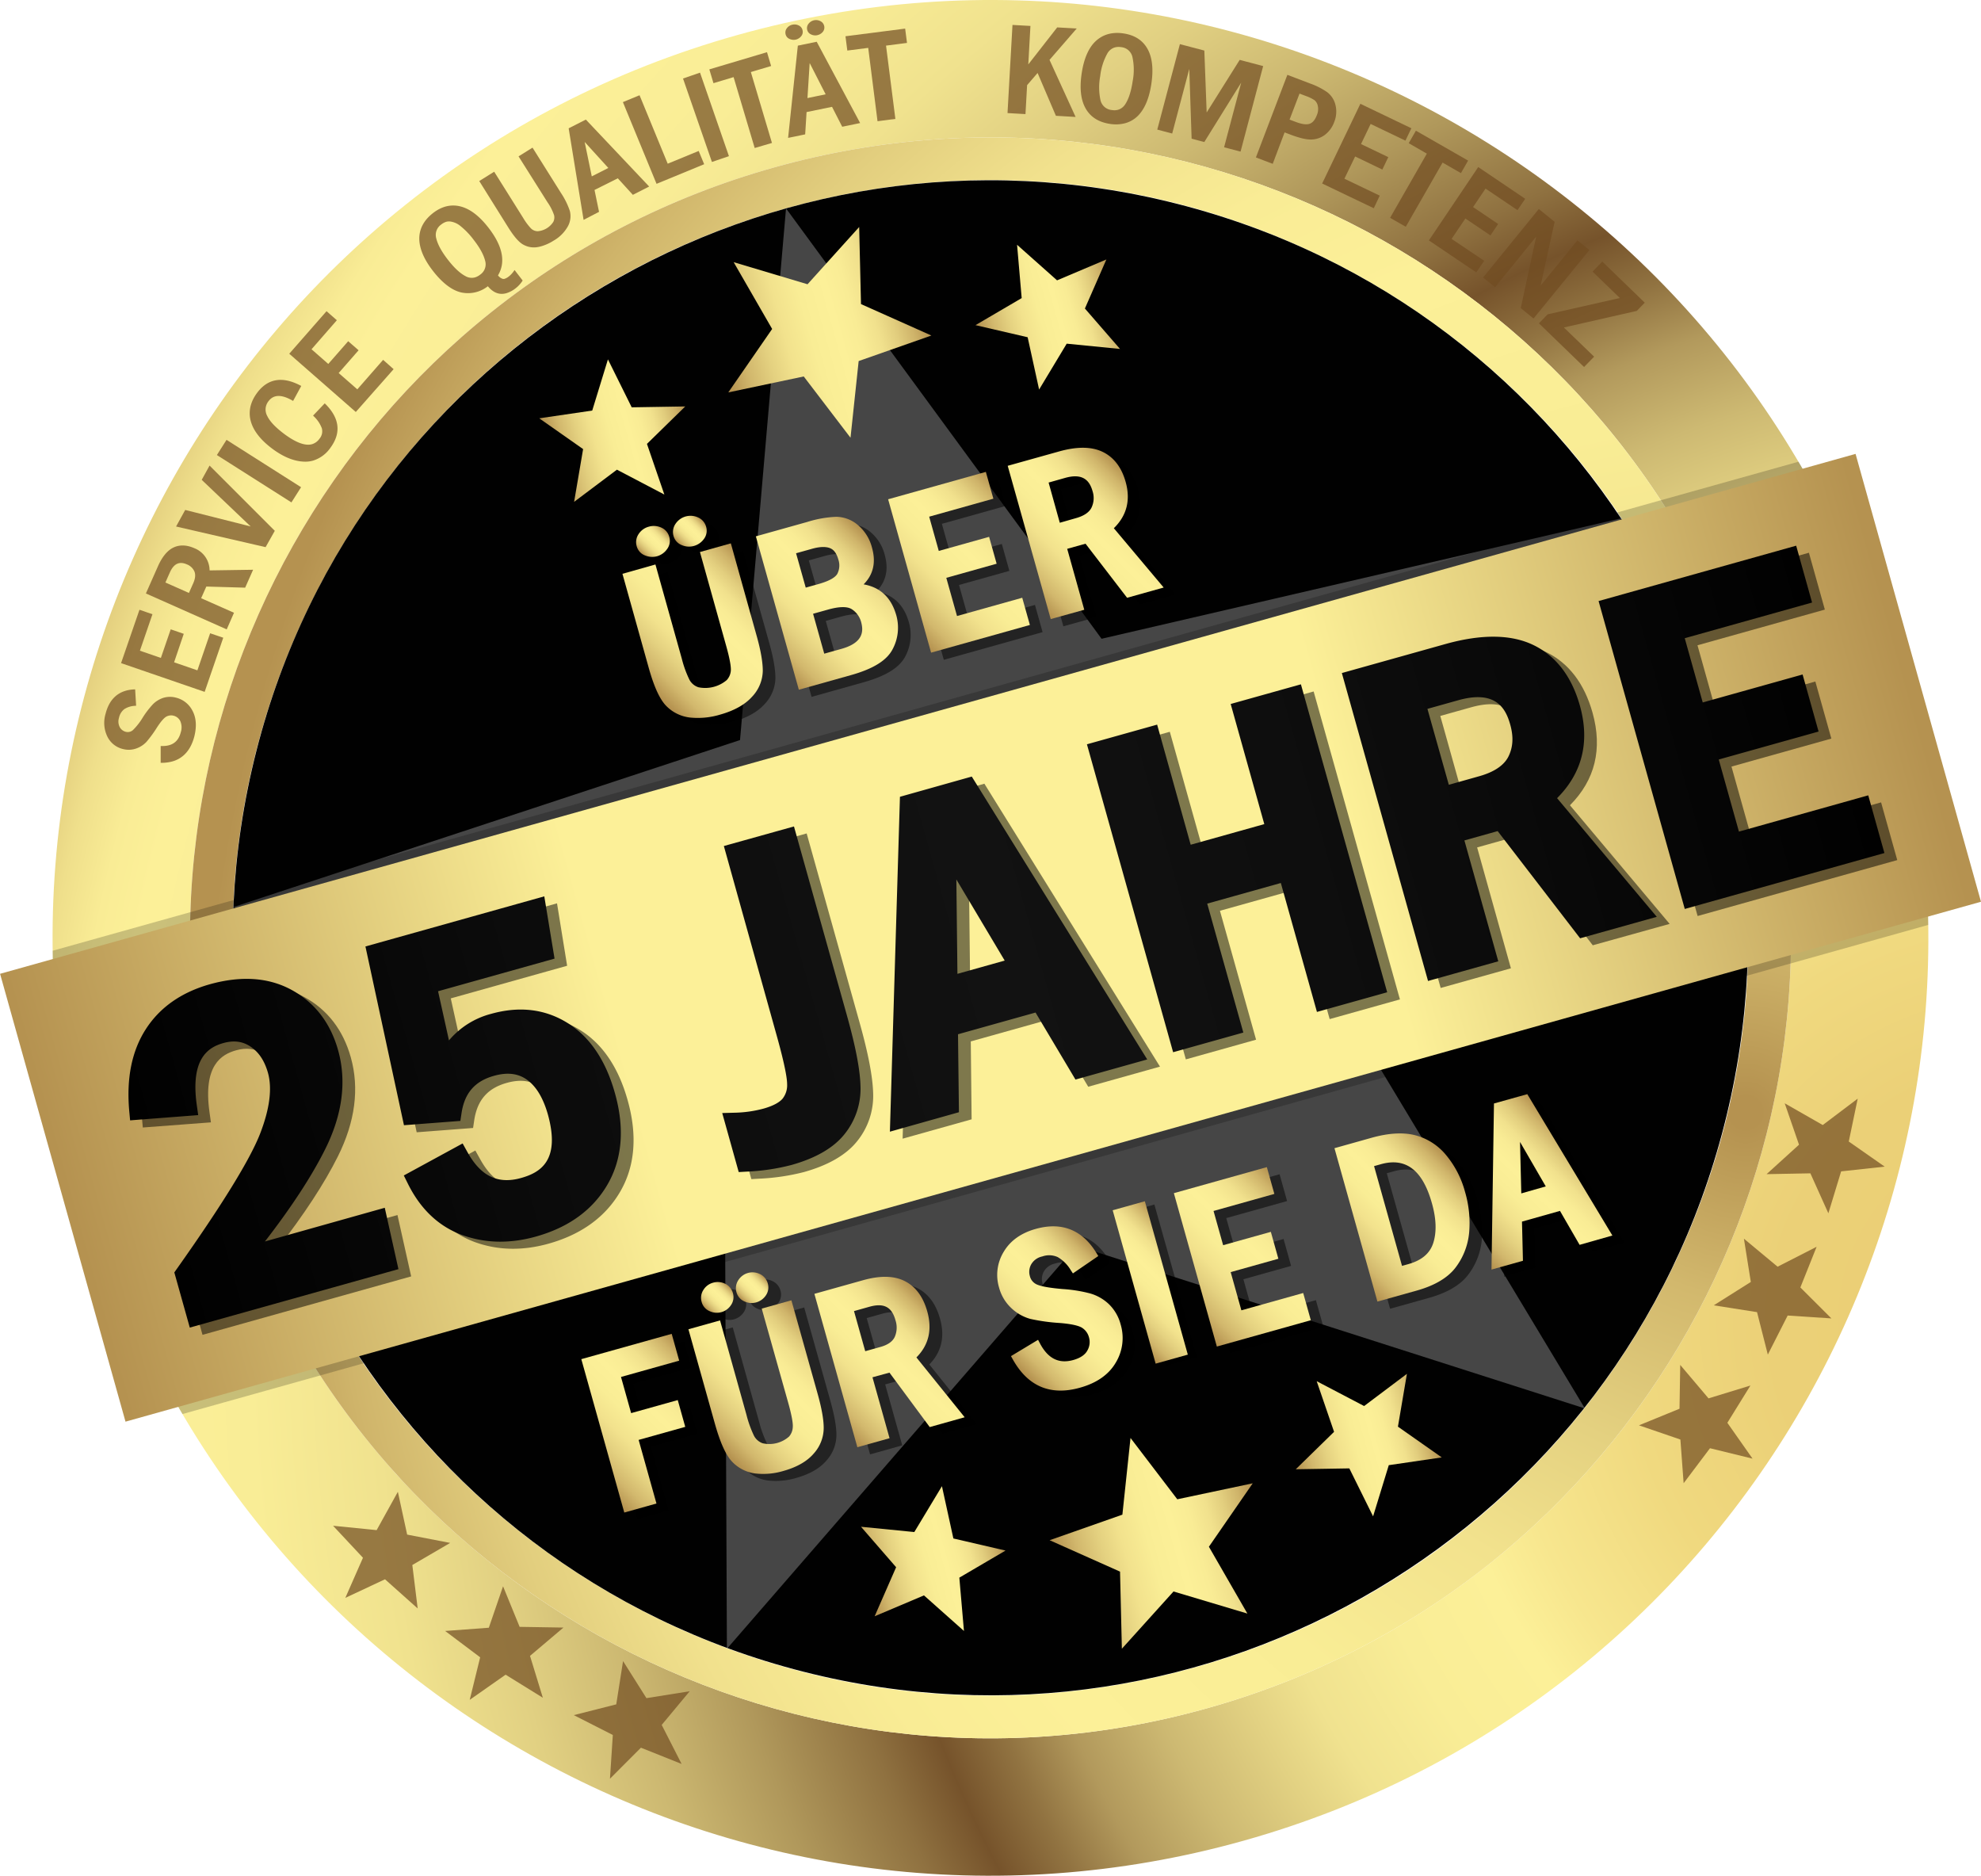 <svg xmlns="http://www.w3.org/2000/svg" xmlns:xlink="http://www.w3.org/1999/xlink" width="300mm" height="284mm" viewBox="0 0 850.39 805.04">
  <defs>
    <style>
      .cls-1 {
        mask: url(#mask);
      }

      .cls-19, .cls-2, .cls-4 {
        mix-blend-mode: multiply;
      }

      .cls-2 {
        fill: url(#radial-gradient);
      }

      .cls-3 {
        mask: url(#mask-2);
      }

      .cls-4 {
        fill: url(#linear-gradient);
      }

      .cls-5 {
        isolation: isolate;
      }

      .cls-6 {
        fill: url(#radial-gradient-2);
      }

      .cls-7 {
        fill: url(#radial-gradient-3);
      }

      .cls-8 {
        fill: #010101;
      }

      .cls-9 {
        fill: #fff;
        opacity: 0.27;
      }

      .cls-10 {
        mask: url(#mask-3);
      }

      .cls-11 {
        opacity: 0.4;
        mix-blend-mode: color-burn;
        fill: url(#radial-gradient-4);
      }

      .cls-12 {
        mask: url(#mask-4);
      }

      .cls-13, .cls-21 {
        opacity: 0.5;
      }

      .cls-13 {
        fill: url(#linear-gradient-2);
      }

      .cls-14 {
        fill: url(#linear-gradient-3);
      }

      .cls-15 {
        fill: url(#linear-gradient-4);
      }

      .cls-16 {
        fill: url(#linear-gradient-5);
      }

      .cls-17 {
        opacity: 0.2;
      }

      .cls-18 {
        fill: url(#linear-gradient-6);
      }

      .cls-19 {
        opacity: 0.7;
      }

      .cls-20 {
        fill: #714b21;
      }

      .cls-22 {
        fill: url(#linear-gradient-7);
      }

      .cls-23 {
        fill: url(#linear-gradient-8);
      }

      .cls-24 {
        fill: url(#linear-gradient-9);
      }

      .cls-25 {
        fill: url(#linear-gradient-10);
      }

      .cls-26 {
        fill: url(#linear-gradient-11);
      }

      .cls-27 {
        fill: url(#linear-gradient-12);
      }

      .cls-28 {
        fill: url(#linear-gradient-13);
      }

      .cls-29 {
        fill: url(#linear-gradient-14);
      }

      .cls-30 {
        fill: url(#linear-gradient-15);
      }

      .cls-31 {
        fill: url(#linear-gradient-16);
      }

      .cls-32 {
        fill: url(#linear-gradient-17);
      }

      .cls-33 {
        fill: url(#linear-gradient-18);
      }

      .cls-34 {
        fill: url(#linear-gradient-19);
      }

      .cls-35 {
        fill: url(#linear-gradient-20);
      }

      .cls-36 {
        fill: url(#linear-gradient-21);
      }

      .cls-37 {
        fill: url(#linear-gradient-22);
      }

      .cls-38 {
        fill: url(#linear-gradient-23);
      }

      .cls-39 {
        fill: url(#linear-gradient-24);
      }

      .cls-40 {
        fill: url(#linear-gradient-25);
      }

      .cls-41 {
        fill: url(#linear-gradient-26);
      }

      .cls-42 {
        filter: url(#luminosity-noclip-4);
      }

      .cls-43 {
        filter: url(#luminosity-noclip-3);
      }

      .cls-44 {
        filter: url(#luminosity-noclip-2);
      }

      .cls-45 {
        filter: url(#luminosity-noclip);
      }
    </style>
    <filter id="luminosity-noclip" x="100.13" y="-8595" width="650.54" height="32766" filterUnits="userSpaceOnUse" color-interpolation-filters="sRGB">
      <feFlood flood-color="#fff" result="bg"/>
      <feBlend in="SourceGraphic" in2="bg"/>
    </filter>
    <mask id="mask" x="100.13" y="-8595" width="650.54" height="32766" maskUnits="userSpaceOnUse">
      <g class="cls-45"/>
    </mask>
    <radialGradient id="radial-gradient" cx="-1816.98" cy="-11388.76" r="356.93" gradientTransform="matrix(-0.97, 0.26, -0.26, -0.97, -4293.68, -10117.3)" gradientUnits="userSpaceOnUse">
      <stop offset="0"/>
      <stop offset="0.09" stop-color="#060606"/>
      <stop offset="0.22" stop-color="#171717"/>
      <stop offset="0.36" stop-color="#333"/>
      <stop offset="0.52" stop-color="#5a5a5a"/>
      <stop offset="0.68" stop-color="#8c8c8c"/>
      <stop offset="0.86" stop-color="#c8c8c8"/>
      <stop offset="1" stop-color="#fff"/>
    </radialGradient>
    <filter id="luminosity-noclip-2" x="163.76" y="-8595" width="440.64" height="32766" filterUnits="userSpaceOnUse" color-interpolation-filters="sRGB">
      <feFlood flood-color="#fff" result="bg"/>
      <feBlend in="SourceGraphic" in2="bg"/>
    </filter>
    <mask id="mask-2" x="163.76" y="-8595" width="440.64" height="32766" maskUnits="userSpaceOnUse">
      <g class="cls-44"/>
    </mask>
    <linearGradient id="linear-gradient" x1="91.94" y1="-21.16" x2="91.94" y2="-349.73" gradientTransform="translate(345.59 458.5) rotate(-15.65)" gradientUnits="userSpaceOnUse">
      <stop offset="0"/>
      <stop offset="1" stop-color="#fff"/>
    </linearGradient>
    <radialGradient id="radial-gradient-2" cx="477.59" cy="248.24" r="912.44" gradientTransform="matrix(0.96, -0.27, 0.27, 0.96, 345.59, 458.48)" gradientUnits="userSpaceOnUse">
      <stop offset="0" stop-color="#eace74"/>
      <stop offset="0.12" stop-color="#ebd077"/>
      <stop offset="0.19" stop-color="#f0d97f"/>
      <stop offset="0.25" stop-color="#f7e68e"/>
      <stop offset="0.28" stop-color="#fcf098"/>
      <stop offset="0.33" stop-color="#f9ed96"/>
      <stop offset="0.38" stop-color="#f0e28f"/>
      <stop offset="0.41" stop-color="#e2d182"/>
      <stop offset="0.45" stop-color="#cdb972"/>
      <stop offset="0.49" stop-color="#b2995c"/>
      <stop offset="0.52" stop-color="#917341"/>
      <stop offset="0.55" stop-color="#76532b"/>
      <stop offset="0.58" stop-color="#8f7140"/>
      <stop offset="0.63" stop-color="#b0985b"/>
      <stop offset="0.68" stop-color="#ccb871"/>
      <stop offset="0.73" stop-color="#e1d082"/>
      <stop offset="0.78" stop-color="#f0e28e"/>
      <stop offset="0.84" stop-color="#f9ed96"/>
      <stop offset="0.91" stop-color="#fcf098"/>
      <stop offset="0.93" stop-color="#f9ec95"/>
      <stop offset="0.95" stop-color="#efdf8b"/>
      <stop offset="0.97" stop-color="#e0ca7b"/>
      <stop offset="0.99" stop-color="#caad65"/>
      <stop offset="1" stop-color="#b59250"/>
    </radialGradient>
    <radialGradient id="radial-gradient-3" cx="384.82" cy="128.31" r="664.3" gradientTransform="matrix(0.96, -0.27, 0.27, 0.96, 345.59, 458.48)" gradientUnits="userSpaceOnUse">
      <stop offset="0.01" stop-color="#b59250"/>
      <stop offset="0.03" stop-color="#ba9955"/>
      <stop offset="0.12" stop-color="#d2b86d"/>
      <stop offset="0.23" stop-color="#e4d180"/>
      <stop offset="0.33" stop-color="#f2e28d"/>
      <stop offset="0.45" stop-color="#f9ed95"/>
      <stop offset="0.58" stop-color="#fcf098"/>
      <stop offset="0.67" stop-color="#f9ec95"/>
      <stop offset="0.76" stop-color="#f1e18d"/>
      <stop offset="0.84" stop-color="#e2ce7e"/>
      <stop offset="0.92" stop-color="#cfb46a"/>
      <stop offset="1" stop-color="#b59250"/>
    </radialGradient>
    <filter id="luminosity-noclip-3" x="100.13" y="77.61" width="650.54" height="650.37" filterUnits="userSpaceOnUse" color-interpolation-filters="sRGB">
      <feFlood flood-color="#fff" result="bg"/>
      <feBlend in="SourceGraphic" in2="bg"/>
    </filter>
    <mask id="mask-3" x="99.87" y="77.3" width="650.54" height="650.37" maskUnits="userSpaceOnUse">
      <g class="cls-43">
        <g transform="translate(-0.27 -0.3)">
          <g class="cls-1">
            <ellipse class="cls-2" cx="425.4" cy="402.79" rx="325.19" ry="325.1" transform="translate(-3.94 4.2) rotate(-0.56)"/>
          </g>
        </g>
      </g>
    </mask>
    <radialGradient id="radial-gradient-4" cx="-1816.98" cy="-11388.76" r="356.93" gradientTransform="matrix(-0.97, 0.26, -0.26, -0.97, -4293.68, -10117.3)" gradientUnits="userSpaceOnUse">
      <stop offset="0" stop-color="#fff"/>
      <stop offset="0.09" stop-color="#f9f9f9"/>
      <stop offset="0.22" stop-color="#e8e8e8"/>
      <stop offset="0.36" stop-color="#ccc"/>
      <stop offset="0.52" stop-color="#a5a5a5"/>
      <stop offset="0.69" stop-color="#737373"/>
      <stop offset="0.86" stop-color="#373737"/>
      <stop offset="1" stop-color="#010101"/>
    </radialGradient>
    <filter id="luminosity-noclip-4" x="163.76" y="85.74" width="440.64" height="338.77" filterUnits="userSpaceOnUse" color-interpolation-filters="sRGB">
      <feFlood flood-color="#fff" result="bg"/>
      <feBlend in="SourceGraphic" in2="bg"/>
    </filter>
    <mask id="mask-4" x="163.5" y="85.44" width="440.64" height="338.77" maskUnits="userSpaceOnUse">
      <g class="cls-42">
        <g transform="translate(-0.27 -0.3)">
          <g class="cls-3">
            <path class="cls-4" d="M599.85,194.69C575.37,107.33,458.92,63.56,339.76,96.94S143.83,228.19,168.31,315.56s140.93,131.13,260.1,97.75S624.34,282.06,599.85,194.69Z"/>
          </g>
        </g>
      </g>
    </mask>
    <linearGradient id="linear-gradient-2" x1="91.94" y1="-21.16" x2="91.94" y2="-349.73" gradientTransform="translate(345.59 458.5) rotate(-15.65)" gradientUnits="userSpaceOnUse">
      <stop offset="0" stop-color="#fff"/>
      <stop offset="1" stop-color="#fff"/>
    </linearGradient>
    <linearGradient id="linear-gradient-3" x1="46.62" y1="233.89" x2="137.16" y2="233.89" gradientTransform="translate(345.33 458.19) rotate(-15.65)" xlink:href="#radial-gradient-3"/>
    <linearGradient id="linear-gradient-4" x1="156.58" y1="220.13" x2="218.3" y2="220.13" gradientTransform="translate(345.33 458.19) rotate(-15.65)" xlink:href="#radial-gradient-3"/>
    <linearGradient id="linear-gradient-5" x1="-34.52" y1="220.11" x2="27.2" y2="220.11" gradientTransform="translate(345.33 458.19) rotate(-15.65)" xlink:href="#radial-gradient-3"/>
    <linearGradient id="linear-gradient-6" x1="-319.3" y1="-32.06" x2="500.62" y2="-32.06" gradientTransform="translate(333.53 434.89) rotate(-0.01)" gradientUnits="userSpaceOnUse">
      <stop offset="0" stop-color="#b59250"/>
      <stop offset="0.3" stop-color="#fcf098"/>
      <stop offset="0.7" stop-color="#fcf098"/>
      <stop offset="1" stop-color="#b59250"/>
    </linearGradient>
    <linearGradient id="linear-gradient-7" x1="-139" y1="140.49" x2="-79.18" y2="105.96" gradientTransform="translate(345.33 458.19) rotate(-15.65)" xlink:href="#radial-gradient-3"/>
    <linearGradient id="linear-gradient-8" x1="-53.11" y1="88.35" x2="-41.17" y2="81.45" gradientTransform="translate(345.59 458.5) rotate(-15.65)" xlink:href="#radial-gradient-3"/>
    <linearGradient id="linear-gradient-9" x1="-83.14" y1="141.25" x2="-24.84" y2="107.59" gradientTransform="translate(345.59 458.5) rotate(-15.65)" xlink:href="#radial-gradient-3"/>
    <linearGradient id="linear-gradient-10" x1="-68.63" y1="88.34" x2="-56.66" y2="81.43" gradientTransform="translate(345.59 458.5) rotate(-15.65)" xlink:href="#radial-gradient-3"/>
    <linearGradient id="linear-gradient-11" x1="-30.86" y1="147.77" x2="26.25" y2="114.79" gradientTransform="translate(345.59 458.5) rotate(-15.65)" xlink:href="#radial-gradient-3"/>
    <linearGradient id="linear-gradient-12" x1="50.48" y1="144.4" x2="102.55" y2="114.34" gradientTransform="translate(345.59 458.5) rotate(-15.65)" xlink:href="#radial-gradient-3"/>
    <linearGradient id="linear-gradient-13" x1="97.86" y1="140.52" x2="138.22" y2="117.22" gradientTransform="translate(375.97 421.88) rotate(-0.01)" xlink:href="#radial-gradient-3"/>
    <linearGradient id="linear-gradient-14" x1="128.6" y1="146.49" x2="189.29" y2="111.45" gradientTransform="translate(345.33 458.19) rotate(-15.65)" xlink:href="#radial-gradient-3"/>
    <linearGradient id="linear-gradient-15" x1="198.41" y1="143.45" x2="255.31" y2="110.6" gradientTransform="translate(345.59 458.5) rotate(-15.65)" xlink:href="#radial-gradient-3"/>
    <linearGradient id="linear-gradient-16" x1="255.08" y1="153.49" x2="311.02" y2="121.19" gradientTransform="translate(345.59 458.5) rotate(-15.65)" xlink:href="#radial-gradient-3"/>
    <linearGradient id="linear-gradient-17" x1="-7.89" y1="-231.4" x2="4.48" y2="-238.54" gradientTransform="translate(345.59 458.5) rotate(-15.65)" xlink:href="#radial-gradient-3"/>
    <linearGradient id="linear-gradient-18" x1="8.5" y1="-231.39" x2="20.84" y2="-238.52" gradientTransform="translate(345.59 458.5) rotate(-15.65)" xlink:href="#radial-gradient-3"/>
    <linearGradient id="linear-gradient-19" x1="-22.62" y1="-178.26" x2="37.35" y2="-212.88" gradientTransform="translate(345.59 458.5) rotate(-15.65)" xlink:href="#radial-gradient-3"/>
    <linearGradient id="linear-gradient-20" x1="30.93" y1="-175" x2="90.11" y2="-209.17" gradientTransform="translate(345.59 458.5) rotate(-15.65)" xlink:href="#radial-gradient-3"/>
    <linearGradient id="linear-gradient-21" x1="91.1" y1="-172.91" x2="153.38" y2="-208.87" gradientTransform="translate(345.33 458.19) rotate(-15.65)" xlink:href="#radial-gradient-3"/>
    <linearGradient id="linear-gradient-22" x1="145.23" y1="-171.54" x2="203.96" y2="-205.45" gradientTransform="translate(345.59 458.5) rotate(-15.65)" xlink:href="#radial-gradient-3"/>
    <linearGradient id="linear-gradient-23" x1="46.71" y1="-298.01" x2="137.25" y2="-298.01" gradientTransform="translate(345.33 458.19) rotate(-15.65)" xlink:href="#radial-gradient-3"/>
    <linearGradient id="linear-gradient-24" x1="-34.43" y1="-284.25" x2="27.29" y2="-284.25" gradientTransform="translate(345.33 458.19) rotate(-15.65)" xlink:href="#radial-gradient-3"/>
    <linearGradient id="linear-gradient-25" x1="156.67" y1="-284.23" x2="218.39" y2="-284.23" gradientTransform="translate(345.33 458.19) rotate(-15.65)" xlink:href="#radial-gradient-3"/>
    <linearGradient id="linear-gradient-26" x1="-284.86" y1="-32.31" x2="471.32" y2="-32.31" gradientTransform="translate(345.59 458.5) rotate(-15.65)" gradientUnits="userSpaceOnUse">
      <stop offset="0" stop-color="#010101"/>
      <stop offset="0.24" stop-color="#0c0c0c"/>
      <stop offset="0.5" stop-color="#121212"/>
      <stop offset="0.76" stop-color="#0c0c0c"/>
      <stop offset="1" stop-color="#010101"/>
    </linearGradient>
  </defs>
  <title>button_25jahre</title>
  <g class="cls-5">
    <g id="Ebene_1" data-name="Ebene 1">
      <g>
        <g>
          <path class="cls-6" d="M534.06,790.32C320,850.27,97.83,725.39,37.86,511.38s65-436.1,279-496.06,436.21,64.94,496.18,279S748.12,730.37,534.06,790.32ZM756.28,310.17C705.1,127.52,515.5,20.93,332.8,72.1S43.46,312.82,94.65,495.48s240.79,289.24,423.5,238.07S807.46,492.83,756.28,310.17Z" transform="translate(-0.27 -0.3)"/>
          <path class="cls-7" d="M518.15,733.55c-182.71,51.17-372.32-55.42-423.5-238.07S150.09,123.27,332.8,72.1s372.3,55.42,423.48,238.07S700.85,682.38,518.15,733.55Zm220.5-418.44C690.19,142.19,510.7,41.28,337.74,89.73S63.83,317.62,112.28,490.54s228,273.82,400.93,225.38S787.11,488,738.65,315.11Z" transform="translate(-0.27 -0.3)"/>
          <path class="cls-8" d="M345.11,717.76c174,44.34,351-60.75,395.36-234.7S679.7,132.14,505.69,87.81s-351,60.75-395.35,234.71S171.11,673.44,345.11,717.76Z" transform="translate(-0.27 -0.3)"/>
          <polygon class="cls-9" points="462.17 534.65 312.04 707.65 311.06 478.62 100.09 389.33 317.67 317.62 337.42 89.44 472.87 274.15 696.04 222.42 562.18 408.29 680.36 604.49 462.17 534.65"/>
          <g class="cls-10">
            <ellipse class="cls-11" cx="425.4" cy="402.79" rx="325.19" ry="325.1" transform="translate(-4.2 3.9) rotate(-0.56)"/>
          </g>
          <g class="cls-12">
            <path class="cls-13" d="M599.85,194.69C575.37,107.33,458.92,63.56,339.76,96.94S143.83,228.19,168.31,315.56s140.93,131.13,260.1,97.75S624.34,282.06,599.85,194.69Z" transform="translate(-0.27 -0.3)"/>
          </g>
          <g>
            <polygon class="cls-14" points="505.38 643.47 537.76 636.62 518.95 663.84 535.47 692.52 503.76 683.04 481.59 707.61 480.8 674.52 450.58 661.04 481.81 650.07 485.3 617.16 505.38 643.47"/>
            <polygon class="cls-15" points="585.58 603.45 603.95 589.64 600.1 612.3 618.91 625.5 596.17 628.83 589.43 650.8 579.23 630.21 556.24 630.59 572.68 614.52 565.22 592.79 585.58 603.45"/>
            <polygon class="cls-16" points="409.26 660.29 431.65 665.48 411.82 677.1 413.8 699.99 396.63 684.72 375.46 693.68 384.68 672.63 369.61 655.27 392.49 657.53 404.35 637.85 409.26 660.29"/>
          </g>
          <g class="cls-17">
            <path d="M776.65,208.63l-1.47-5.26q-1.41-2.48-2.85-4.92L22.88,408.34c0,1.89.07,3.79.13,5.69l1.47,5.26Z" transform="translate(-0.27 -0.3)"/>
            <path d="M826.44,386.31,74.27,597l1.48,5.29c.94,1.64,1.88,3.27,2.84,4.9L828,397.26c0-1.89-.06-3.77-.12-5.65Z" transform="translate(-0.27 -0.3)"/>
          </g>
          <rect class="cls-18" x="11.87" y="303.01" width="827.18" height="199.61" transform="translate(-93.14 129.37) rotate(-15.65)"/>
        </g>
        <g class="cls-19">
          <polygon class="cls-20" points="720.97 604.61 721.28 585.81 733.43 600.16 751.41 594.65 741.51 610.64 752.32 626.03 734.05 621.56 722.74 636.58 721.35 617.83 703.56 611.73 720.97 604.61"/>
          <polygon class="cls-20" points="751.58 550.2 748.62 531.63 763.08 543.65 779.83 535.1 772.85 552.56 786.17 565.84 767.4 564.61 758.88 581.37 754.25 563.15 735.67 560.23 751.58 550.2"/>
          <polygon class="cls-20" points="772.27 491.29 766.13 473.52 782.46 482.85 797.47 471.52 793.63 489.93 809.05 500.7 790.35 502.74 784.87 520.73 777.15 503.58 758.35 503.93 772.27 491.29"/>
          <polygon class="cls-20" points="174.78 658.63 193.24 662.2 177 671.68 179.3 690.33 165.27 677.81 148.24 685.78 155.81 668.57 142.97 654.83 161.68 656.71 170.79 640.26 174.78 658.63"/>
          <polygon class="cls-20" points="223.06 698.22 241.87 698.53 227.52 710.68 233.03 728.65 217.04 718.75 201.64 729.55 206.12 711.29 191.09 699.99 209.84 698.6 215.95 680.82 223.06 698.22"/>
          <polygon class="cls-20" points="277.5 728.82 296.07 725.86 284.05 740.31 292.6 757.06 275.13 750.09 261.84 763.4 263.07 744.63 246.31 736.11 264.54 731.49 267.46 712.91 277.5 728.82"/>
        </g>
        <g class="cls-21">
          <polygon points="273.45 652.23 287.26 648.36 279.61 621.06 299.61 615.46 296.39 603.96 276.38 609.56 272.04 594.03 297.02 587.04 293.8 575.53 255 586.4 273.45 652.23"/>
          <path d="M325.34,561.94a7.3,7.3,0,0,0,9.07-2.5,6,6,0,0,0,.89-5.26,6.25,6.25,0,0,0-3.33-4,7.19,7.19,0,0,0-9.33,2.64,6.2,6.2,0,0,0-.77,5.13A6,6,0,0,0,325.34,561.94Z" transform="translate(-0.27 -0.3)"/>
          <path d="M344.05,605.28c1.81,6.45,2.1,9.28,2,10.52a6.67,6.67,0,0,1-1.61,4.13,12.8,12.8,0,0,1-11.34,2.87,6.7,6.7,0,0,1-3.71-3.24,48.59,48.59,0,0,1-3.26-9.08L314.82,570l-13.57,3.81,11.33,40.46c2.29,8.14,4.69,13.46,7.35,16.28a16.4,16.4,0,0,0,9.9,5.14,30.3,30.3,0,0,0,12.26-1.09c5.75-1.61,10.1-4.11,12.93-7.43a16.46,16.46,0,0,0,4.3-11c0-3.74-.91-8.62-2.68-14.94l-11.15-39.78L332.76,565Z" transform="translate(-0.27 -0.3)"/>
          <path d="M310.46,566.15a7.26,7.26,0,0,0,9-2.56,6,6,0,0,0,.89-5.22A6.18,6.18,0,0,0,317,554.3,7.31,7.31,0,0,0,307.7,557a6.28,6.28,0,0,0-.77,5.16A5.94,5.94,0,0,0,310.46,566.15Z" transform="translate(-0.27 -0.3)"/>
          <path d="M403.77,566.18c-1.74-6.21-4.95-10.56-9.54-12.94s-10.6-2.49-18-.43l-20.91,5.86,18.45,65.83,13.81-3.87-7.33-26.16,7.29-2,17.3,23.37,15-4.22L399.2,585.91C404.41,580.6,406,574,403.77,566.18ZM372.32,566l6.62-1.86c6.14-1.72,9.59.05,11.18,5.74a10,10,0,0,1-.31,7.22c-.94,2-3,3.41-6.14,4.29l-6.52,1.83Z" transform="translate(-0.27 -0.3)"/>
          <path d="M473.71,558.5A60.58,60.58,0,0,0,462,556.62c-5.43-.46-9.16-1.1-11.07-1.91a5.33,5.33,0,0,1-3.16-3.7,6.52,6.52,0,0,1,.6-5,7.13,7.13,0,0,1,4.76-3.4,8.93,8.93,0,0,1,6.59.27,15.85,15.85,0,0,1,5.62,5.61l.93,1.41,10.9-7.46-.83-1.35c-6.12-10-14.89-13.41-26.06-10.28-6.29,1.76-10.9,5.06-13.72,9.81a19,19,0,0,0-2,15.36,18.57,18.57,0,0,0,5.32,8.87,19.21,19.21,0,0,0,8.14,4.59,82,82,0,0,0,12.74,1.75c6.25.52,8.71,1.49,9.68,2.22a6.93,6.93,0,0,1,2.68,3.79,7.26,7.26,0,0,1-.7,5.86c-1.05,1.83-3.09,3.17-6.06,4-6.17,1.74-10.85-.59-14.28-7.1l-.82-1.56-11.64,7,.79,1.4c6.48,11.61,16.17,15.7,28.79,12.16,7.25-2,12.44-5.66,15.42-10.79a20.46,20.46,0,0,0,2.1-16.33,18.91,18.91,0,0,0-5-8.69A19.49,19.49,0,0,0,473.71,558.5Z" transform="translate(-0.27 -0.3)"/>
          <rect x="492.3" y="519.62" width="14.34" height="68.36" transform="matrix(0.96, -0.27, 0.27, 0.96, -131.12, 154.93)"/>
          <polygon points="533.75 549.04 554.23 543.3 551 531.76 530.52 537.49 526.4 522.79 552.51 515.48 549.29 503.98 509.37 515.16 527.81 580.99 568.16 569.69 564.88 558 538.35 565.44 533.75 549.04"/>
          <path d="M613.21,490.59c-5.12-1.31-11.39-.95-18.63,1.08l-16,4.49L597,562l16.83-4.71c7.65-2.15,13.23-5.42,16.58-9.74a29,29,0,0,0,5.93-14.89,47,47,0,0,0-1.74-17.8,41.64,41.64,0,0,0-8-15.59A25.49,25.49,0,0,0,613.21,490.59Zm7.25,29.35c1.86,6.63,2,12.32.52,16.94-1.45,4.44-4.91,7.36-10.57,9l-2.83.79-12-42.82,2.82-.8C609.21,500,616.42,505.52,620.46,519.94Z" transform="translate(-0.27 -0.3)"/>
          <path d="M661.35,473,647,477,646,548.27l13.51-3.78-.42-16.81,16.32-4.57,8.42,14.57,14.08-3.95Zm7.94,39.59-10.52,3-.54-22.08Z" transform="translate(-0.27 -0.3)"/>
        </g>
        <g class="cls-21">
          <path d="M282.7,241.79a7.87,7.87,0,0,0,5.1.3,7.79,7.79,0,0,0,4.24-3,5.91,5.91,0,0,0,1-5.28,6.08,6.08,0,0,0-3.54-4,7.85,7.85,0,0,0-9.58,2.76,6.13,6.13,0,0,0-.88,5.22A5.86,5.86,0,0,0,282.7,241.79Z" transform="translate(-0.27 -0.3)"/>
          <path d="M298.4,237.35a7.79,7.79,0,0,0,5.16.33,7.91,7.91,0,0,0,4.24-2.92,5.91,5.91,0,0,0,1-5.32,6.17,6.17,0,0,0-3.47-4,7.75,7.75,0,0,0-9.66,2.74,6.18,6.18,0,0,0-.88,5.18A5.93,5.93,0,0,0,298.4,237.35Z" transform="translate(-0.27 -0.3)"/>
          <path d="M317.44,280.56c1.8,6.45,2.07,9.28,2,10.52a6.76,6.76,0,0,1-1.76,4.17,14.35,14.35,0,0,1-12.14,3.09,6.65,6.65,0,0,1-3.85-3.2,45.28,45.28,0,0,1-3.29-9L287,245.64l-14.15,4,11.34,40.46c2.28,8.15,4.74,13.48,7.5,16.28a16.9,16.9,0,0,0,10.3,5,33.33,33.33,0,0,0,12.84-1.26c6-1.69,10.62-4.25,13.63-7.6a16.61,16.61,0,0,0,4.67-11.15c0-3.76-.84-8.66-2.61-15l-11.15-39.78-13.26,3.72Z" transform="translate(-0.27 -0.3)"/>
          <path d="M376.46,254.17c4.15-4.17,5.36-9.43,3.61-15.69a18.76,18.76,0,0,0-6-9.72,14.6,14.6,0,0,0-9.27-3.59c-3.07,0-7.17.71-12.52,2.21l-22.07,6.18,18.44,65.83L371,293.12c9.58-2.68,15.43-6.32,17.9-11.13a19.61,19.61,0,0,0,1.52-14.64C388.3,259.84,383.62,255.42,376.46,254.17Zm-11.24-4.62c-.61,1.18-2.51,2.9-8.12,4.48l-5.49,1.53-4.14-14.74,6.58-1.84c3.43-1,6.11-1.09,8-.37,1.69.66,2.88,2.26,3.62,4.9A8,8,0,0,1,365.22,249.55Zm-10.47,17.24,6.48-1.81c4.8-1.35,8.33-1.38,10.2-.11a9.37,9.37,0,0,1,3.94,5.41c1,3.66,1.28,8.85-8.39,11.56l-7.43,2.08Z" transform="translate(-0.27 -0.3)"/>
          <polygon points="411.68 251.06 433.29 245.01 430.06 233.46 408.44 239.52 404.32 224.82 431.88 217.1 428.66 205.6 386.7 217.35 405.15 283.18 447.55 271.3 444.28 259.62 416.27 267.46 411.68 251.06"/>
          <path d="M483.87,230.05c5.55-5.4,7.25-12.08,5.07-19.88-1.75-6.24-5.07-10.57-9.86-12.89s-11-2.33-18.78-.17l-22,6.16,18.45,65.83,14.4-4-7.33-26.15,7.86-2.2,17.85,23.2,15.71-4.4Zm-28-19.59,7.07-2c6.45-1.81,10.19,0,11.76,5.57a9.67,9.67,0,0,1-.43,7.22c-1,2-3.25,3.52-6.6,4.46l-7,2Z" transform="translate(-0.27 -0.3)"/>
        </g>
        <g>
          <polygon class="cls-22" points="267.99 649.16 281.8 645.29 274.15 617.99 294.16 612.39 290.94 600.89 270.93 606.49 266.58 590.97 291.56 583.97 288.34 572.47 249.54 583.33 267.99 649.16"/>
          <path class="cls-23" d="M319.89,558.88a7.29,7.29,0,0,0,5,.39,7.38,7.38,0,0,0,4.07-2.9,6,6,0,0,0,.89-5.25,6.25,6.25,0,0,0-3.34-4,7.22,7.22,0,0,0-9.33,2.65,6.21,6.21,0,0,0-.77,5.12A6,6,0,0,0,319.89,558.88Z" transform="translate(-0.27 -0.3)"/>
          <path class="cls-24" d="M338.59,602.21c1.81,6.45,2.1,9.29,2,10.52a6.61,6.61,0,0,1-1.61,4.13,12.8,12.8,0,0,1-11.34,2.87,6.7,6.7,0,0,1-3.71-3.24,47.85,47.85,0,0,1-3.25-9.07L309.37,567l-13.58,3.8,11.34,40.46c2.28,8.14,4.68,13.47,7.34,16.29a16.49,16.49,0,0,0,9.9,5.13,30.13,30.13,0,0,0,12.26-1.09c5.75-1.61,10.1-4.11,12.94-7.43a16.45,16.45,0,0,0,4.29-11c0-3.73-.91-8.62-2.68-14.94L340,558.37l-12.74,3.56Z" transform="translate(-0.27 -0.3)"/>
          <path class="cls-25" d="M305,563.08a7.24,7.24,0,0,0,9-2.56,6,6,0,0,0,.89-5.22,6.2,6.2,0,0,0-3.41-4.07,7.17,7.17,0,0,0-5.09-.42,7,7,0,0,0-4.16,3.09,6.24,6.24,0,0,0-.77,5.16A5.94,5.94,0,0,0,305,563.08Z" transform="translate(-0.27 -0.3)"/>
          <path class="cls-26" d="M398.31,563.12c-1.74-6.22-4.95-10.57-9.54-12.94s-10.59-2.5-18-.43l-20.9,5.85,18.44,65.83,13.82-3.87-7.33-26.15,7.29-2,17.29,23.37,15-4.21-20.72-25.68C399,577.53,400.5,570.91,398.31,563.12ZM366.87,563l6.62-1.86c6.13-1.71,9.58,0,11.17,5.74a10,10,0,0,1-.31,7.22c-.94,2-3,3.42-6.13,4.29l-6.53,1.83Z" transform="translate(-0.27 -0.3)"/>
          <path class="cls-27" d="M468.25,555.43a61.37,61.37,0,0,0-11.68-1.88c-5.43-.45-9.16-1.1-11.07-1.91a5.28,5.28,0,0,1-3.15-3.7,6.52,6.52,0,0,1,.59-5,7.15,7.15,0,0,1,4.76-3.39,8.89,8.89,0,0,1,6.59.26,15.77,15.77,0,0,1,5.62,5.61l.93,1.41,10.9-7.46-.82-1.35c-6.12-9.95-14.89-13.41-26.07-10.28-6.28,1.76-10.9,5.06-13.71,9.81a19,19,0,0,0-2,15.36,18.58,18.58,0,0,0,5.33,8.87,19.21,19.21,0,0,0,8.14,4.59,81.83,81.83,0,0,0,12.73,1.75c6.25.52,8.72,1.49,9.68,2.22a6.93,6.93,0,0,1,2.68,3.79A7.22,7.22,0,0,1,467,580c-1,1.83-3.09,3.18-6,4-6.18,1.73-10.85-.6-14.29-7.11l-.82-1.56-11.63,7,.78,1.4c6.49,11.61,16.17,15.7,28.79,12.16,7.25-2,12.44-5.66,15.42-10.79a20.4,20.4,0,0,0,2.1-16.32,18.8,18.8,0,0,0-5-8.7A19.42,19.42,0,0,0,468.25,555.43Z" transform="translate(-0.27 -0.3)"/>
          <rect class="cls-28" x="486.85" y="516.56" width="14.34" height="68.36" transform="translate(-130.5 153.35) rotate(-15.65)"/>
          <polygon class="cls-29" points="528.3 545.97 548.77 540.24 545.54 528.69 525.06 534.42 520.94 519.73 547.05 512.41 543.83 500.91 503.91 512.09 522.36 577.92 562.7 566.62 559.43 554.94 532.89 562.37 528.3 545.97"/>
          <path class="cls-30" d="M607.76,487.52c-5.13-1.31-11.4-.94-18.64,1.08l-16,4.49,18.44,65.83,16.84-4.71c7.65-2.14,13.22-5.42,16.58-9.73a29.22,29.22,0,0,0,5.93-14.9,47.25,47.25,0,0,0-1.75-17.8,41.48,41.48,0,0,0-8-15.59A25.56,25.56,0,0,0,607.76,487.52ZM615,516.88c1.86,6.62,2,12.32.52,16.93-1.45,4.44-4.91,7.37-10.57,9l-2.83.79-12-42.82,2.83-.79C603.75,496.91,611,502.45,615,516.88Z" transform="translate(-0.27 -0.3)"/>
          <path class="cls-31" d="M655.9,469.9l-14.31,4-1.06,71.29,13.5-3.78-.41-16.81L669.93,520l8.42,14.57,14.08-4Zm7.93,39.59-10.51,3-.54-22.08Z" transform="translate(-0.27 -0.3)"/>
        </g>
        <g>
          <path class="cls-32" d="M277.24,238.72a7.94,7.94,0,0,0,5.1.31,7.84,7.84,0,0,0,4.24-3,5.93,5.93,0,0,0,1-5.28,6.1,6.1,0,0,0-3.54-4.06,7.65,7.65,0,0,0-5.25-.35,7.49,7.49,0,0,0-4.34,3.11,6.17,6.17,0,0,0-.88,5.22A5.88,5.88,0,0,0,277.24,238.72Z" transform="translate(-0.27 -0.3)"/>
          <path class="cls-33" d="M293,234.28a7.78,7.78,0,0,0,5.16.33,7.89,7.89,0,0,0,4.23-2.92,5.91,5.91,0,0,0,1-5.32,6.16,6.16,0,0,0-3.47-4,7.75,7.75,0,0,0-9.66,2.74,6.19,6.19,0,0,0-.88,5.18A5.9,5.9,0,0,0,293,234.28Z" transform="translate(-0.27 -0.3)"/>
          <path class="cls-34" d="M312,277.5c1.81,6.44,2.07,9.27,2,10.51a6.71,6.71,0,0,1-1.76,4.17,14.31,14.31,0,0,1-12.13,3.09,6.72,6.72,0,0,1-3.86-3.19,46.33,46.33,0,0,1-3.29-9.05l-11.33-40.46-14.16,4L278.77,287c2.29,8.15,4.74,13.47,7.5,16.27a16.92,16.92,0,0,0,10.3,5A33.14,33.14,0,0,0,309.41,307c6-1.69,10.62-4.25,13.63-7.6a16.61,16.61,0,0,0,4.67-11.15c0-3.76-.84-8.66-2.61-15L314,233.5l-13.26,3.72Z" transform="translate(-0.27 -0.3)"/>
          <path class="cls-35" d="M371,251.1c4.15-4.17,5.37-9.43,3.61-15.69a18.81,18.81,0,0,0-6-9.72,14.64,14.64,0,0,0-9.27-3.59,48.52,48.52,0,0,0-12.53,2.21l-22.07,6.18,18.45,65.83,22.37-6.27c9.57-2.68,15.42-6.32,17.89-11.13A19.59,19.59,0,0,0,385,264.29C382.84,256.77,378.16,252.35,371,251.1Zm-11.24-4.62c-.6,1.18-2.51,2.91-8.12,4.48l-5.49,1.54L342,237.75l6.58-1.84c3.43-1,6.1-1.09,7.95-.37,1.7.66,2.88,2.26,3.62,4.9A7.91,7.91,0,0,1,359.76,246.48ZM349.3,263.72l6.48-1.81c4.8-1.35,8.32-1.38,10.2-.11a9.49,9.49,0,0,1,3.94,5.41c1,3.67,1.27,8.85-8.4,11.56l-7.42,2.08Z" transform="translate(-0.27 -0.3)"/>
          <polygon class="cls-36" points="406.22 248 427.83 241.94 424.6 230.4 402.99 236.45 398.87 221.75 426.43 214.03 423.2 202.53 381.25 214.28 399.69 280.11 442.1 268.23 438.82 256.55 410.82 264.39 406.22 248"/>
          <path class="cls-37" d="M478.41,227c5.55-5.4,7.26-12.08,5.07-19.88-1.74-6.23-5.06-10.57-9.86-12.88s-11-2.34-18.77-.17l-22,6.15L451.32,266l14.4-4-7.33-26.15,7.87-2.2,17.84,23.21,15.71-4.4Zm-28-19.59,7.08-2c6.45-1.81,10.18,0,11.75,5.57a9.57,9.57,0,0,1-.43,7.22c-1,2-3.25,3.52-6.6,4.46l-7,2Z" transform="translate(-0.27 -0.3)"/>
        </g>
        <g id="Text_aussen" data-name="Text aussen" class="cls-19">
          <g>
            <g>
              <path class="cls-20" d="M57.78,296.69l.36,6a9.7,9.7,0,0,0-4.86,1.53,6.78,6.78,0,0,0-2.46,4,5.62,5.62,0,0,0,.38,4.32A4.49,4.49,0,0,0,54,314.77a3.8,3.8,0,0,0,3.54-.78A27.45,27.45,0,0,0,62,308.42a38.13,38.13,0,0,1,4.2-5.52,10.43,10.43,0,0,1,4.26-2.66,9.26,9.26,0,0,1,5.23-.11,10.33,10.33,0,0,1,6.81,5.44q2.3,4.31.71,10.63-2.75,10.92-13.43,11l0-6.2q7,.12,8.62-6.31a7.1,7.1,0,0,0-.28-5.15A4.89,4.89,0,0,0,74.79,307a4.71,4.71,0,0,0-3.25.38q-1.65.78-4.33,4.87a51.7,51.7,0,0,1-4.47,6.13,10.2,10.2,0,0,1-4.23,2.73,9.11,9.11,0,0,1-5.38.21,9.52,9.52,0,0,1-6.37-5.08,13,13,0,0,1-.73-9.44Q48.45,297.17,57.78,296.69Z" transform="translate(-0.27 -0.3)"/>
              <path class="cls-20" d="M74.24,327.1a17.27,17.27,0,0,1-4.51.59h-.49l0-7.21h.51c4.44.08,7.1-1.85,8.13-5.93a6.7,6.7,0,0,0-.24-4.8,4.36,4.36,0,0,0-2.94-2.3,4.22,4.22,0,0,0-2.91.35c-1,.48-2.4,2.05-4.12,4.69a52.37,52.37,0,0,1-4.52,6.2,11,11,0,0,1-4.43,2.86,9.7,9.7,0,0,1-5.68.22,10,10,0,0,1-6.68-5.33,13.5,13.5,0,0,1-.77-9.79c1.66-6.6,5.78-10.14,12.2-10.47l.49,0,.42,7-.48.05a9.21,9.21,0,0,0-4.61,1.43,6.37,6.37,0,0,0-2.27,3.75,5.2,5.2,0,0,0,.33,3.95,4,4,0,0,0,2.52,2,3.31,3.31,0,0,0,3.1-.68,27.15,27.15,0,0,0,4.28-5.47,38.67,38.67,0,0,1,4.27-5.58,11,11,0,0,1,4.45-2.79,9.7,9.7,0,0,1,5.51-.12,10.83,10.83,0,0,1,7.13,5.69c1.58,3,1.83,6.66.75,11C82.18,322.13,79,325.76,74.24,327.1Zm-4-.41c6.58-.22,10.73-3.77,12.46-10.61,1-4.07.8-7.53-.67-10.27a9.89,9.89,0,0,0-6.49-5.2,8.77,8.77,0,0,0-5,.1,10.06,10.06,0,0,0-4,2.54,37.5,37.5,0,0,0-4.15,5.44,27.08,27.08,0,0,1-4.48,5.69,4.38,4.38,0,0,1-4,.88,5,5,0,0,1-3.13-2.43,6.1,6.1,0,0,1-.44-4.69A7.25,7.25,0,0,1,53,303.82a9.82,9.82,0,0,1,4.62-1.56l-.3-5c-5.76.46-9.28,3.62-10.8,9.68A12.61,12.61,0,0,0,47.2,316a9.07,9.07,0,0,0,6,4.83,8.63,8.63,0,0,0,5.09-.2,9.76,9.76,0,0,0,4-2.59A52,52,0,0,0,66.8,312c1.85-2.83,3.33-4.48,4.52-5a5.21,5.21,0,0,1,3.59-.41,5.43,5.43,0,0,1,3.57,2.79,7.6,7.6,0,0,1,.32,5.51c-1.09,4.34-4,6.61-8.6,6.68Z" transform="translate(-0.27 -0.3)"/>
            </g>
            <g>
              <path class="cls-20" d="M52.87,284.59l7.58-22,4.63,1.59L59.7,279.82l10,3.44L73.9,271l4.66,1.61-4.22,12.27,10.93,3.76,5.47-15.91,4.74,1.63-7.66,22.27Z" transform="translate(-0.27 -0.3)"/>
              <path class="cls-20" d="M88.12,297.24,52.24,284.9,60.14,262l5.57,1.92-5.38,15.65,9,3.11,4.22-12.28,5.6,1.93L75,284.55,85,288l5.47-15.91L96.11,274Zm-34.62-13,34,11.7,7.34-21.33-3.8-1.31-5.47,15.91-11.87-4.08,4.22-12.28-3.72-1.28L70,283.89l-10.93-3.76,5.39-15.65-3.69-1.27Z" transform="translate(-0.27 -0.3)"/>
            </g>
            <g>
              <path class="cls-20" d="M63.56,254.79l5-11.19q2.69-6.06,6.47-7.84t8.46.29a9.89,9.89,0,0,1,6.31,9.61l18.39-.28-3,6.67-16.66-.48L86,257.36l14.1,6.25-2.73,6.15Zm7.06-4.23,11,4.88,2.09-4.71q1.4-3.15.47-5.34a6.36,6.36,0,0,0-3.47-3.32q-5.3-2.34-8,3.72Z" transform="translate(-0.27 -0.3)"/>
              <path class="cls-20" d="M97.59,270.42,62.9,255l5.16-11.64c1.84-4.14,4.1-6.86,6.72-8.09s5.63-1.14,8.87.29a10.3,10.3,0,0,1,6.59,9.55l18.68-.28-3.41,7.69-16.67-.48-2.23,5,14.11,6.25ZM64.21,254.53l32.87,14.58,2.33-5.24L85.3,257.61l2.91-6.55,16.66.48,2.51-5.65-18.12.27v-.5a9.33,9.33,0,0,0-6-9.15c-3-1.32-5.67-1.42-8-.3s-4.49,3.68-6.23,7.59Zm17.67,1.56L70,250.81l2.31-5.22c1.9-4.28,4.89-5.64,8.65-4a6.88,6.88,0,0,1,3.73,3.57c.67,1.59.51,3.52-.48,5.74ZM71.27,250.3l10.1,4.48,1.89-4.25c.87-2,1-3.63.47-4.95a5.76,5.76,0,0,0-3.22-3.05c-3.26-1.45-5.65-.31-7.33,3.46Z" transform="translate(-0.27 -0.3)"/>
            </g>
            <g>
              <path class="cls-20" d="M76.6,225.93,80,219.74l29.55,7.44-22.07-21L90.37,201l27.25,27.27L114,234.56Z" transform="translate(-0.27 -0.3)"/>
              <path class="cls-20" d="M114.28,235.13l-38.43-8.86,3.92-7.11,28.09,7.08-21-20,3.37-6.12,28,28ZM77.36,225.6l36.42,8.4,3.22-5.7L90.48,201.77l-2.36,4.29,23.16,22.06-31-7.81Z" transform="translate(-0.27 -0.3)"/>
            </g>
            <g>
              <path class="cls-20" d="M94,195.45l3.6-5.69,31.21,19.79-3.61,5.68Z" transform="translate(-0.27 -0.3)"/>
              <path class="cls-20" d="M125.37,215.92l-32-20.32,4.14-6.52,32,20.32ZM94.7,195.29l30.37,19.26,3.07-4.85L97.78,190.45Z" transform="translate(-0.27 -0.3)"/>
            </g>
            <g>
              <path class="cls-20" d="M135.37,178.64l4.29-4.52q8.81,8.81,2.07,18-4.38,6-10.69,5.84t-13.3-5.26q-7.53-5.52-9.28-11.55T111,169.28q6.61-9,17.94-3.12l-3,5.54q-7.36-4.14-10.81.55-4.59,6.27,7.17,14.9,11,8,15.56,1.76a5.42,5.42,0,0,0,1.08-5A14,14,0,0,0,135.37,178.64Z" transform="translate(-0.27 -0.3)"/>
              <path class="cls-20" d="M134.62,198a12.15,12.15,0,0,1-3.59.44c-4.3-.09-8.87-1.89-13.59-5.35-5.08-3.73-8.27-7.7-9.46-11.82s-.33-8.3,2.6-12.29c4.54-6.18,10.83-7.3,18.56-3.27l.45.23-3.5,6.43-.44-.25c-4.65-2.62-8-2.51-10.16.41a5.73,5.73,0,0,0-.47,6.36c1.15,2.4,3.68,5,7.52,7.85,4.89,3.58,8.81,5,11.67,4.2h0a6,6,0,0,0,3.2-2.34,4.91,4.91,0,0,0,1-4.53A13.58,13.58,0,0,0,135,179l-.33-.34,5-5.25.37.36c6,6.05,6.75,12.33,2.11,18.65A14.12,14.12,0,0,1,134.62,198ZM117.87,164.7a12.33,12.33,0,0,0-6.49,4.87c-2.74,3.74-3.56,7.59-2.45,11.44s4.19,7.7,9.1,11.29c4.55,3.34,8.93,5.08,13,5.16s7.47-1.81,10.28-5.64c4.27-5.82,3.73-11.38-1.66-17l-3.62,3.81a13.89,13.89,0,0,1,3.31,5.15,5.88,5.88,0,0,1-1.15,5.41,6.92,6.92,0,0,1-3.73,2.7h0c-3.21.9-7.31-.52-12.53-4.35-4-2.91-6.6-5.68-7.82-8.22a6.76,6.76,0,0,1,.55-7.38c2.36-3.21,6.11-3.55,11-.93l2.53-4.65C124.34,164.43,120.85,163.87,117.87,164.7Z" transform="translate(-0.27 -0.3)"/>
            </g>
            <g>
              <path class="cls-20" d="M125.15,152.09l15.34-17.52,3.69,3.23-10.91,12.45,7.95,6.95,8.55-9.76,3.71,3.24-8.55,9.77,8.69,7.61L164.7,155.4l3.77,3.3L153,176.42Z" transform="translate(-0.27 -0.3)"/>
              <path class="cls-20" d="M153,177.12l-28.56-25,16-18.26,4.43,3.88L134,150.2l7.19,6.3,8.55-9.76,4.46,3.89-8.55,9.77,8,7,11.08-12.66,4.51,4ZM125.85,152l27.06,23.68,14.86-17-3-2.65-11.08,12.66-9.45-8.27,8.56-9.76-3-2.59-8.55,9.76-8.7-7.6,10.91-12.46-2.94-2.57Z" transform="translate(-0.27 -0.3)"/>
            </g>
            <g>
              <path class="cls-20" d="M221.12,117l2.84,3.68a11.65,11.65,0,0,1-2.73,2.93q-6.58,5.08-11.46-1.14a13.34,13.34,0,0,1-11.27,2.9q-5.92-1.25-12-9.09-5.76-7.45-5.76-13.59t5.65-10.49Q192,87.88,198,89.46t11.67,9q9.07,11.76,3.78,20.1a4.9,4.9,0,0,0,2.44,1.91q1.18.3,3.15-1.2A10.76,10.76,0,0,0,221.12,117ZM204,102.82A32.37,32.37,0,0,0,198.42,97a9,9,0,0,0-4.8-2.2,6.09,6.09,0,0,0-4.21,1.44,5.88,5.88,0,0,0-2.34,6.48q.93,4,5,9.27t7.69,7.21A6.44,6.44,0,0,0,209,112Q208,108.07,204,102.82Z" transform="translate(-0.27 -0.3)"/>
              <path class="cls-20" d="M217.58,126.15c-2.91.81-5.56-.18-7.89-3a13.74,13.74,0,0,1-11.3,2.69c-4-.85-8.17-4-12.26-9.26-3.89-5-5.87-9.71-5.87-13.9s2-7.89,5.84-10.89,7.9-3.94,12-2.85,8.05,4.17,11.94,9.2c6.06,7.85,7.4,14.69,4,20.36a4.15,4.15,0,0,0,2,1.47,1.67,1.67,0,0,0,.82,0h0a6,6,0,0,0,1.91-1.08,10.21,10.21,0,0,0,2-2.15l.39-.55,3.47,4.5-.19.29a12.5,12.5,0,0,1-2.85,3.06A12,12,0,0,1,217.58,126.15Zm-7.72-4.34.3.39c3.1,3.94,6.6,4.26,10.76,1a11.36,11.36,0,0,0,2.43-2.52l-2.23-2.89a10.29,10.29,0,0,1-1.83,1.84,6.81,6.81,0,0,1-2.24,1.24h0a2.57,2.57,0,0,1-1.34,0,5.3,5.3,0,0,1-2.7-2.09l-.22-.28.19-.29c3.39-5.34,2.13-11.9-3.76-19.52-3.75-4.86-7.59-7.84-11.4-8.85s-7.5-.1-11.11,2.68-5.46,6.2-5.45,10.1,1.9,8.43,5.65,13.29c4,5.11,7.88,8.1,11.69,8.9a12.91,12.91,0,0,0,10.87-2.8Zm-5.44-1.52h0a6.46,6.46,0,0,1-4.86-.65c-2.45-1.3-5.09-3.77-7.86-7.35s-4.48-6.76-5.12-9.45a6.39,6.39,0,0,1,2.53-7,6.66,6.66,0,0,1,4.54-1.54,9.7,9.7,0,0,1,5.08,2.3,33.46,33.46,0,0,1,5.64,5.92c2.73,3.53,4.45,6.69,5.12,9.4a6.39,6.39,0,0,1-2.52,7A7.42,7.42,0,0,1,204.42,120.29ZM191.93,95.46a6.54,6.54,0,0,0-2.22,1.17,5.41,5.41,0,0,0-2.16,6c.6,2.56,2.26,5.61,4.94,9.08s5.21,5.84,7.54,7.07a5.37,5.37,0,0,0,4.12.58h0a6.55,6.55,0,0,0,2.21-1.16,5.37,5.37,0,0,0,2.16-6c-.63-2.57-2.29-5.61-4.94-9a32.38,32.38,0,0,0-5.46-5.73,8.71,8.71,0,0,0-4.53-2.1A4.92,4.92,0,0,0,191.93,95.46Z" transform="translate(-0.27 -0.3)"/>
            </g>
            <g>
              <path class="cls-20" d="M206.63,78.18l5.57-3.49,12.19,19.42a26.15,26.15,0,0,0,3.39,4.56,4.76,4.76,0,0,0,3.27,1.37,9.35,9.35,0,0,0,7.13-4.25,4.83,4.83,0,0,0,.39-3.18,22.13,22.13,0,0,0-2.89-5.72L223.55,67.57l5.13-3.21,12,19.07a32,32,0,0,1,3.71,7.51,8.53,8.53,0,0,1-.76,6.19,15.45,15.45,0,0,1-6,6,18.47,18.47,0,0,1-6.56,2.69,8.79,8.79,0,0,1-5.87-.92q-2.72-1.47-6.38-7.32Z" transform="translate(-0.27 -0.3)"/>
              <path class="cls-20" d="M232.59,106a12.78,12.78,0,0,1-1.43.33,9.29,9.29,0,0,1-6.19-1c-1.91-1-4.06-3.49-6.57-7.5L206,78l6.41-4,12.45,19.84a25.62,25.62,0,0,0,3.32,4.47,4.16,4.16,0,0,0,2.93,1.23,8.82,8.82,0,0,0,6.67-4,4.26,4.26,0,0,0,.35-2.86,21.48,21.48,0,0,0-2.82-5.55L222.87,67.41l6-3.74,12.24,19.5a32.33,32.33,0,0,1,3.77,7.64,9.05,9.05,0,0,1-.79,6.54,16.11,16.11,0,0,1-6.16,6.22A20.36,20.36,0,0,1,232.59,106ZM207.31,78.34l11.93,19c2.39,3.8,4.47,6.21,6.2,7.15a8.32,8.32,0,0,0,5.54.86,18.14,18.14,0,0,0,6.38-2.62,15.19,15.19,0,0,0,5.8-5.81,8.06,8.06,0,0,0,.72-5.84,31.37,31.37,0,0,0-3.65-7.39L228.52,65l-4.28,2.69,11.86,18.9a22,22,0,0,1,3,5.88,5.28,5.28,0,0,1-.43,3.5,9.74,9.74,0,0,1-7.59,4.52,5.2,5.2,0,0,1-3.59-1.5A26.5,26.5,0,0,1,224,94.37l-11.92-19Z" transform="translate(-0.27 -0.3)"/>
            </g>
            <g>
              <path class="cls-20" d="M244.93,55.65l6.72-3.42,26.47,28-6.07,3.09-6.47-7.1L255,81.61,256.9,91l-5.73,2.91Zm17.28,16.87-11.81-13,3.54,17.17Z" transform="translate(-0.27 -0.3)"/>
              <path class="cls-20" d="M250.79,94.66l-6.41-39.29,7.38-3.75,27.18,28.74-7,3.56-6.46-7.09-10,5,1.94,9.39Zm-5.31-38.74,6.08,37.24,4.77-2.43-1.94-9.39,11.3-5.74,6.47,7.09,5.14-2.61L251.55,52.84Zm8.11,21.54-4.05-19.58L263,72.66Zm-2.34-16.24L254.3,76l7.11-3.61Z" transform="translate(-0.27 -0.3)"/>
            </g>
            <g>
              <path class="cls-20" d="M268.31,44.39l6.23-2.56,12.09,29.38,13.3-5.47,2,4.77-19.52,8Z" transform="translate(-0.27 -0.3)"/>
              <path class="cls-20" d="M282.11,79.2l-.19-.46L267.66,44.12l7.15-2.94L286.9,70.56l13.3-5.47,2.35,5.69ZM269,44.66,282.65,77.9l18.6-7.66-1.59-3.86-13.3,5.48L274.27,42.48Z" transform="translate(-0.27 -0.3)"/>
            </g>
            <g>
              <path class="cls-20" d="M294.1,34.27l6.36-2.2L312.54,67l-6.36,2.2Z" transform="translate(-0.27 -0.3)"/>
              <path class="cls-20" d="M305.88,69.81,293.47,34l7.3-2.52,12.41,35.84ZM294.74,34.57l11.75,34,5.42-1.88-11.75-34Z" transform="translate(-0.27 -0.3)"/>
            </g>
            <g>
              <path class="cls-20" d="M305.39,30.38l23.8-7.08,1.48,5L322,30.87,331,61.29l-6.45,1.92-9.06-30.42-8.65,2.57Z" transform="translate(-0.27 -0.3)"/>
              <path class="cls-20" d="M324.24,63.83,315.18,33.4,306.54,36l-1.77-5.93,24.75-7.37,1.77,5.93-8.7,2.59,9.06,30.43Zm-8.39-31.66,9.06,30.42,5.5-1.63-9.06-30.43,8.7-2.59-1.19-4L306,30.71l1.2,4Z" transform="translate(-0.27 -0.3)"/>
            </g>
            <g>
              <path class="cls-20" d="M343.21,20.31l7.39-1.53,18.15,34-6.67,1.37-4.37-8.55L346,48l-.61,9.58-6.28,1.29ZM338,14.78a2.51,2.51,0,0,1,.54-2.15,3.5,3.5,0,0,1,2.07-1.26,3.55,3.55,0,0,1,2.38.31,2.51,2.51,0,0,1,1.37,1.79,2.41,2.41,0,0,1-.59,2.16,3.59,3.59,0,0,1-2,1.2,3.65,3.65,0,0,1-2.33-.29A2.38,2.38,0,0,1,338,14.78Zm17.48,26.35-8-15.62L346.35,43Zm-8.21-28.26a2.55,2.55,0,0,1,.55-2.14,3.59,3.59,0,0,1,4.46-.94,2.52,2.52,0,0,1,1.35,1.77,2.38,2.38,0,0,1-.59,2.17,3.57,3.57,0,0,1-2,1.19,3.66,3.66,0,0,1-2.34-.3A2.41,2.41,0,0,1,347.23,12.87Z" transform="translate(-0.27 -0.3)"/>
              <path class="cls-20" d="M369.5,53.11l-7.69,1.59-4.37-8.55L346.51,48.4l-.6,9.57-7.33,1.51,4.18-39.59,8.1-1.67Zm-7.15.46L368,52.41,350.34,19.34l-6.67,1.38-3.95,37.52L345,57.16l.61-9.58L358,45Zm-6.17-12.08-10.36,2.14,1.25-20Zm-9.29.9,7.81-1.61-6.86-13.43Zm4.48-27.06-.3.08a4.11,4.11,0,0,1-2.66-.35A2.86,2.86,0,0,1,346.75,13a3,3,0,0,1,.64-2.55,4.07,4.07,0,0,1,5.09-1.06,3,3,0,0,1,1.6,2.1,2.9,2.9,0,0,1-.7,2.6A4.12,4.12,0,0,1,351.37,15.33ZM349.71,10a2.92,2.92,0,0,0-1.54,1,2,2,0,0,0-.45,1.74,1.91,1.91,0,0,0,1.12,1.4,3.07,3.07,0,0,0,2,.26,3.1,3.1,0,0,0,1.76-1,1.9,1.9,0,0,0,.48-1.74A2,2,0,0,0,352,10.23,2.9,2.9,0,0,0,350,10Zm-7.62,7.25-.29.07a4.2,4.2,0,0,1-2.64-.33,2.83,2.83,0,0,1-1.68-2.11,3,3,0,0,1,.64-2.56,3.9,3.9,0,0,1,2.35-1.43,4,4,0,0,1,2.7.35,2.93,2.93,0,0,1,1.63,2.13,2.84,2.84,0,0,1-.7,2.58A4.13,4.13,0,0,1,342.09,17.25Zm-1.66-5.33a2.93,2.93,0,0,0-1.54,1,2,2,0,0,0-.44,1.75,1.87,1.87,0,0,0,1.13,1.41,3.13,3.13,0,0,0,3.78-.79,1.9,1.9,0,0,0,.47-1.73,2,2,0,0,0-1.11-1.44,3,3,0,0,0-2.05-.27A1.05,1.05,0,0,0,340.43,11.92Z" transform="translate(-0.27 -0.3)"/>
            </g>
            <g>
              <path class="cls-20" d="M363.77,16.26l24.63-3.15.66,5.15-9,1.16,4,31.49-6.68.85-4-31.49-8.95,1.14Z" transform="translate(-0.27 -0.3)"/>
              <path class="cls-20" d="M384.63,51.33l-7.66,1-4-31.48L364,22l-.79-6.14,25.62-3.28.79,6.14-9,1.16Zm-6.8-.13,5.69-.72L379.5,19l9-1.15L388,13.67l-23.65,3,.54,4.17,8.94-1.15Z" transform="translate(-0.27 -0.3)"/>
            </g>
            <g>
              <path class="cls-20" d="M435.37,11.5l6.72.38-1,17.59,13.23-16.9,7.11.4-11.22,13,10.93,24-7.27-.41-8.06-18.82-5.12,5.94L440,48.76l-6.72-.37Z" transform="translate(-0.27 -0.3)"/>
              <path class="cls-20" d="M462,50.49,453.54,50l-7.86-18.38-4.5,5.22-.7,12.43-7.71-.44L434.9,11l7.71.43-.92,16.51L454.1,12.06l8.38.47L450.8,26Zm-7.74-1.43,6.15.35L449.64,25.83l10.77-12.42-5.84-.33L440.52,31l1.05-18.67L435.84,12l-2,35.89,5.73.32.66-11.78L446,29.79Z" transform="translate(-0.27 -0.3)"/>
            </g>
            <g>
              <path class="cls-20" d="M494,36.16q-1.39,9.38-5.79,13.61T476.8,53q-7.05-1-10.07-6.38t-1.64-14.73q1.4-9.32,5.81-13.57t11.5-3.21q7,1.05,10,6.37T494,36.16Zm-7-1q1-6.51-.14-10.5a6.45,6.45,0,0,0-11.62-1.71,26.25,26.25,0,0,0-3.17,10,26.82,26.82,0,0,0,.11,10.42A6,6,0,0,0,477.53,48a5.91,5.91,0,0,0,6.26-2.84Q486,41.76,487,35.14Z" transform="translate(-0.27 -0.3)"/>
              <path class="cls-20" d="M483.28,53.18a15.79,15.79,0,0,1-6.56.29c-4.83-.72-8.33-2.95-10.42-6.63s-2.64-8.7-1.7-15,2.94-11,6-13.86,7.06-4.06,11.91-3.34,8.27,2.94,10.34,6.62,2.61,8.68,1.67,15-2.94,11-5.93,13.9A12.39,12.39,0,0,1,483.28,53.18Zm-7.17-37.33a11.38,11.38,0,0,0-4.86,2.81c-2.86,2.74-4.76,7.21-5.67,13.28s-.38,11,1.58,14.41,5.2,5.47,9.71,6.14,8.18-.36,11-3.07,4.73-7.23,5.64-13.33.38-11-1.55-14.39-5.15-5.45-9.63-6.11A15,15,0,0,0,476.11,15.85Zm4.37,32.52h0a7.19,7.19,0,0,1-3,.15,6.46,6.46,0,0,1-5.76-5.05,27.25,27.25,0,0,1-.12-10.62,26.89,26.89,0,0,1,3.24-10.19,6.95,6.95,0,0,1,12.52,1.85c.76,2.71.81,6.31.16,10.7s-1.77,7.91-3.29,10.25A6.49,6.49,0,0,1,480.48,48.37Zm-1.63-27.72a5.47,5.47,0,0,0-3.19,2.54,25.91,25.91,0,0,0-3.1,9.8,26.44,26.44,0,0,0,.1,10.23,5.46,5.46,0,0,0,4.95,4.31,6,6,0,0,0,2.6-.11h0a5.57,5.57,0,0,0,3.17-2.5c1.44-2.22,2.49-5.54,3.13-9.86a25.67,25.67,0,0,0-.12-10.29,5.45,5.45,0,0,0-4.86-4.24A6.25,6.25,0,0,0,478.85,20.65Z" transform="translate(-0.27 -0.3)"/>
            </g>
            <g>
              <path class="cls-20" d="M507.13,19.86l9.65,2.55,1,27.82,14.85-23.62,9.25,2.45-9.46,35.71-6.1-1.62,8.07-30.48L517,60.68l-4.73-1.25L511.2,26.5,503.12,57l-5.44-1.44Z" transform="translate(-0.27 -0.3)"/>
              <path class="cls-20" d="M532.81,65.37l-7.07-1.86,7.35-27.76L517.24,61.26l-5.44-1.44-1-29.93-7.34,27.72-6.4-1.69,9.71-36.67L517.26,22l1,26.58L532.44,26l10.07,2.66ZM527,62.8l5.14,1.36,9.2-34.75-8.41-2.22L517.37,51.85l-1.07-29-8.81-2.34-9.2,34.76,4.48,1.18,8-30,1,.11,1.08,32.56,4,1.06L534,32.41l.9.39Z" transform="translate(-0.27 -0.3)"/>
            </g>
            <g>
              <path class="cls-20" d="M553.19,33.06l9.4,3.58a30.16,30.16,0,0,1,7,3.56,9.15,9.15,0,0,1,3.43,5.21,11.28,11.28,0,0,1-.5,7.09,11.49,11.49,0,0,1-3.79,5.28,9.48,9.48,0,0,1-5.54,1.94q-3,.09-8.5-2l-3.26-1.24L546.33,70,540,67.58Zm4.6,6.82-4.58,12,3.11,1.19c2.79,1,4.89,1.31,6.32.78s2.54-1.87,3.35-4a6.88,6.88,0,0,0,.41-4.26,4.65,4.65,0,0,0-1.63-2.7,17.57,17.57,0,0,0-3.86-1.86Z" transform="translate(-0.27 -0.3)"/>
              <path class="cls-20" d="M546.62,70.62l-7.22-2.75,13.5-35.45,9.87,3.76a30.71,30.71,0,0,1,7.14,3.62,9.66,9.66,0,0,1,3.62,5.48,11.82,11.82,0,0,1-.52,7.4,12,12,0,0,1-4,5.5,10.07,10.07,0,0,1-5.82,2c-2.08.06-5-.62-8.68-2l-2.8-1.06Zm-5.94-3.32,5.37,2,5.13-13.48,3.72,1.41c3.56,1.36,6.35,2,8.31,2a9.15,9.15,0,0,0,5.25-1.85,11.07,11.07,0,0,0,3.63-5.05,10.84,10.84,0,0,0,.48-6.79,8.72,8.72,0,0,0-3.24-4.94,29.92,29.92,0,0,0-6.91-3.5l-8.95-3.4Zm21.78-12.83c-1.53.42-3.6.13-6.31-.9l-3.58-1.36,4.94-13,3.58,1.36a18.56,18.56,0,0,1,4,1.92,5.12,5.12,0,0,1,1.82,3,7.46,7.46,0,0,1-.42,4.56c-.86,2.25-2.09,3.69-3.65,4.28Zm-8.61-2.84,2.65,1c2.65,1,4.66,1.27,6,.78s2.32-1.73,3.07-3.71a6.5,6.5,0,0,0,.39-4,4.2,4.2,0,0,0-1.44-2.43,17.53,17.53,0,0,0-3.75-1.8l-2.65-1Z" transform="translate(-0.27 -0.3)"/>
            </g>
            <g>
              <path class="cls-20" d="M584.47,45.52l21,10.06L603.35,60l-14.93-7.16-4.56,9.52L595.56,68l-2.13,4.44-11.7-5.61-5,10.42,15.17,7.27L589.74,89,568.5,78.83Z" transform="translate(-0.27 -0.3)"/>
              <path class="cls-20" d="M590,89.67,567.84,79.06l16.4-34.21,21.89,10.5-2.55,5.31L588.65,53.5l-4.13,8.63,11.71,5.61-2.56,5.33L582,67.46,577.39,77l15.17,7.27ZM569.16,78.59l20.34,9.75,1.74-3.62-15.17-7.27,5.42-11.31,11.71,5.61,1.7-3.55-11.71-5.61,5-10.41,14.93,7.15,1.69-3.52L584.7,46.18Z" transform="translate(-0.27 -0.3)"/>
            </g>
            <g>
              <path class="cls-20" d="M608.24,57.07l21.55,12.34-2.58,4.51-7.88-4.51L603.54,97l-5.84-3.34,15.79-27.55-7.83-4.48Z" transform="translate(-0.27 -0.3)"/>
              <path class="cls-20" d="M603.73,97.63,597,93.79l15.78-27.55L605,61.76l3.08-5.37,22.41,12.84-3.08,5.37-7.88-4.52Zm-5.35-4.21,5,2.85,15.78-27.54L627,73.24l2.08-3.65L608.43,57.75l-2.09,3.64,7.83,4.49Z" transform="translate(-0.27 -0.3)"/>
            </g>
            <g>
              <path class="cls-20" d="M635,72.73l19.31,13-2.74,4.06-13.73-9.25-5.9,8.74,10.76,7.26-2.76,4.09-10.76-7.26L622.69,103l13.95,9.4-2.8,4.16-19.53-13.17Z" transform="translate(-0.27 -0.3)"/>
              <path class="cls-20" d="M634,117.21l-20.35-13.72L634.84,72,655,85.62l-3.3,4.88-13.73-9.26-5.34,7.93,10.76,7.26-3.31,4.91-10.76-7.26-5.91,8.75,14,9.41Zm-19-14,18.7,12.62,2.25-3.33-14-9.41,7-10.4L639.78,100,642,96.7l-10.76-7.26,6.46-9.57,13.72,9.25,2.19-3.24L635.11,73.42Z" transform="translate(-0.27 -0.3)"/>
            </g>
            <g>
              <path class="cls-20" d="M660.93,90.66l6.15,5-6.43,29.09,16.8-20.67,4.36,3.55-23.3,28.67-4.88-4,7-32.42-18.66,23-4.37-3.55Z" transform="translate(-0.27 -0.3)"/>
              <path class="cls-20" d="M658.58,137l-5.49-4.47.06-.3,6.57-30.38-17.66,21.73-5.14-4.18L660.85,90l6.78,5.51-6,27.34,15.79-19.42,5.14,4.17Zm-4.4-4.85,4.26,3.45,22.68-27.89-3.6-2.93L661,125.06l-.87-.42,6.37-28.79L661,91.36l-22.68,27.9,3.6,2.92,18.34-22.57.87.42Z" transform="translate(-0.27 -0.3)"/>
            </g>
            <g>
              <path class="cls-20" d="M688.07,113.28l17.53,16.95-3,3.07-32.07,7.29,13.27,12.82-3.58,3.7-18.66-18.05,3.29-3.4,31.74-7.15-12-11.64Z" transform="translate(-0.27 -0.3)"/>
              <path class="cls-20" d="M680.26,157.81l-19.37-18.74,3.74-3.87,31-7-11.72-11.33,4.17-4.32,18.24,17.65-3.42,3.53-31.31,7.12,13,12.53Zm-18-18.76,18,17.36,2.88-3L669.56,140.3l32.81-7.45,2.53-2.61L688.08,114l-2.79,2.88,12.33,11.93-32.48,7.32Z" transform="translate(-0.27 -0.3)"/>
            </g>
          </g>
        </g>
        <g>
          <polygon class="cls-38" points="345.02 161.57 312.64 168.41 331.46 141.19 314.94 112.52 346.65 122 368.82 97.43 369.6 130.51 399.82 144 368.6 154.96 365.1 187.87 345.02 161.57"/>
          <polygon class="cls-39" points="264.83 201.58 246.45 215.39 250.31 192.74 231.49 179.54 254.23 176.2 260.97 154.24 271.18 174.82 294.16 174.44 277.72 190.51 285.19 212.25 264.83 201.58"/>
          <polygon class="cls-40" points="441.14 144.74 418.75 139.55 438.58 127.94 436.6 105.05 453.77 120.32 474.94 111.36 465.72 132.41 480.79 149.76 457.91 147.5 446.06 167.19 441.14 144.74"/>
        </g>
        <g class="cls-21">
          <path d="M339.17,447.7c3.73,13.31,4.51,18.76,4.5,21a9.24,9.24,0,0,1-2,6.27c-1.43,1.66-4.26,3.12-8.17,4.21A51,51,0,0,1,321,480.93l-5.28.14,7.09,25.29,3.3-.19a93,93,0,0,0,19.31-2.85c10.51-2.95,18.2-7.42,22.86-13.31a30.9,30.9,0,0,0,6.81-20.51c-.19-7.1-2.09-17-5.8-30.24L346.55,358l-30.15,8.45Z" transform="translate(-0.27 -0.3)"/>
          <path d="M392,345.28,387.74,489l29.62-8.3L417,447.26l33.28-9.32,17.14,28.77,30.8-8.63L422.84,336.66ZM437,415.64l-20.29,5.68-.46-40.5Z" transform="translate(-0.27 -0.3)"/>
          <polygon points="548.2 356.73 516.6 365.58 502.17 314.07 472.02 322.51 509.05 454.67 539.2 446.22 523.69 390.89 555.29 382.04 570.79 437.38 600.95 428.93 563.91 296.77 533.76 305.22 548.2 356.73"/>
          <path d="M683.91,306.19c-3.54-12.59-10.26-21.37-20-26.07-9.55-4.61-22.28-4.74-37.82-.38l-44.38,12.42,37,132.16,30.15-8.44L634.36,364l14.27-4L684,406,717,396.82l-42.79-50.91C685,335.08,688.26,321.74,683.91,306.19Zm-65.36,1.38,13.24-3.71c15.92-4.46,20.28,3.26,22.31,10.49,1.47,5.26,1.21,9.75-.81,13.72-1.93,3.79-6.16,6.63-12.57,8.42l-13.05,3.66Z" transform="translate(-0.27 -0.3)"/>
          <polygon points="751.95 359.93 743.28 329 786.15 316.99 779.28 292.5 736.41 304.51 728.69 276.94 783.36 261.63 776.52 237.23 691.7 260.98 728.74 393.14 814.44 369.14 807.5 344.37 751.95 359.93"/>
        </g>
        <g class="cls-21">
          <path d="M145.31,496.62c7.42-14.87,9.29-29.18,5.55-42.51-3.28-11.73-10-20.43-19.89-25.85S109.3,422,95.91,425.77c-12.28,3.44-21.57,9.94-27.6,19.31s-8.36,21.11-7.1,35.13l.36,4L90.81,482l-.61-4.34c-2.84-20.17,5.15-24.83,11.4-26.58,4.47-1.25,8.29-.76,11.67,1.51,3.59,2.42,6,6.09,7.48,11.23,1.87,6.68.76,15.41-3.29,25.95-4.26,11.07-16.29,30.63-35.77,58.14l-1.13,1.59,6.64,23.69,89.57-25.08-5.88-26.34-51.48,14.42C130.82,521.51,139.51,508.24,145.31,496.62Z" transform="translate(-0.27 -0.3)"/>
          <path d="M249.46,442.48c-9.66-6.05-20.71-7.39-32.83-4a35.33,35.33,0,0,0-18.19,11.4l-4.67-21.09,49.95-14L239.38,388,162.6,409.55l16.54,76.71,24.21-1.85.48-3.24c1.29-8.68,5.72-13.8,13.94-16.1,5.7-1.6,10.31-1.07,14.11,1.63,4,2.85,7,7.83,9,14.81,5.57,19.88-3.19,25.09-11.45,27.4-10,2.8-17.36-.76-23.11-11.23l-2-3.59-25.25,13.75,1.76,3.55c5.41,10.93,13.25,18.32,23.29,22,9.83,3.57,20.48,3.8,31.65.67,14.09-3.95,24.43-11.47,30.75-22.35s7.42-24.08,3.21-39.09C265.82,458.57,259,448.44,249.46,442.48Z" transform="translate(-0.27 -0.3)"/>
        </g>
        <path class="cls-41" d="M311,363.4,341.1,355l22.76,81.23c3.71,13.25,5.61,23.14,5.8,30.24A31,31,0,0,1,362.85,487c-4.65,5.88-12.34,10.36-22.85,13.3a91.73,91.73,0,0,1-19.31,2.85l-3.31.19L310.3,478l5.27-.14A51.6,51.6,0,0,0,328,476.11c3.91-1.1,6.73-2.56,8.16-4.22a9.28,9.28,0,0,0,2-6.27c0-2.23-.78-7.68-4.51-21Zm106.43-29.81L492.75,455l-30.81,8.63L444.8,434.87l-33.28,9.32.39,33.46L382.28,486l4.31-143.73Zm-6.62,44.16.46,40.51,20.29-5.69ZM543,354l-31.6,8.85L497,311.3l-30.14,8.44,37,132.16L534,443.46,518.5,388.12l31.6-8.85,15.5,55.34,30.15-8.44L558.72,294l-30.15,8.44Zm125.7-11.12,42.79,50.91L678.57,403l-35.39-46-14.28,4,14.54,51.88-30.15,8.44-37-132.16,44.37-12.42c15.55-4.36,28.27-4.23,37.83.39,9.73,4.7,16.46,13.47,20,26.07C682.8,318.67,679.53,332,668.71,342.84Zm-46.49-5.76,13-3.66c6.41-1.79,10.64-4.63,12.57-8.42,2-4,2.28-8.45.8-13.72-2-7.23-6.39-14.94-22.31-10.49l-13.24,3.71Zm124.54,20.09-8.67-30.94,42.86-12-6.86-24.49-42.87,12-7.72-27.57,54.66-15.31-6.83-24.4-84.82,23.76,37,132.15,85.7-24-6.94-24.76ZM139.85,493.55c7.42-14.87,9.29-29.17,5.56-42.51-3.29-11.73-10-20.43-19.9-25.85S103.84,419,90.46,422.7c-12.29,3.44-21.57,9.94-27.6,19.31s-8.37,21.11-7.11,35.13l.37,4,29.23-2.25-.61-4.34c-2.83-20.17,5.15-24.83,11.4-26.58,4.48-1.25,8.29-.76,11.67,1.51,3.6,2.42,6,6.09,7.48,11.23,1.87,6.68.77,15.41-3.29,25.95-4.26,11.07-16.29,30.63-35.77,58.14l-1.13,1.6,6.64,23.68L171.31,545l-5.87-26.34L114,533.12C125.36,518.44,134.05,505.17,139.85,493.55ZM244,439.41c-9.66-6.05-20.71-7.39-32.84-4A35.3,35.3,0,0,0,193,446.82l-4.68-21.09,50-14L233.92,385l-76.78,21.51,16.54,76.72,24.21-1.85.49-3.25c1.28-8.68,5.71-13.8,13.93-16.1,5.7-1.6,10.32-1.06,14.11,1.63,4,2.85,7,7.83,9,14.81,5.57,19.89-3.19,25.09-11.45,27.4-10,2.81-17.35-.76-23.11-11.23l-2-3.59-25.25,13.75,1.76,3.55c5.42,10.93,13.25,18.32,23.29,22,9.83,3.57,20.48,3.8,31.65.67,14.09-3.94,24.44-11.46,30.75-22.35s7.42-24.08,3.21-39.09C260.37,455.51,253.54,445.37,244,439.41Z" transform="translate(-0.27 -0.3)"/>
      </g>
    </g>
  </g>
</svg>
